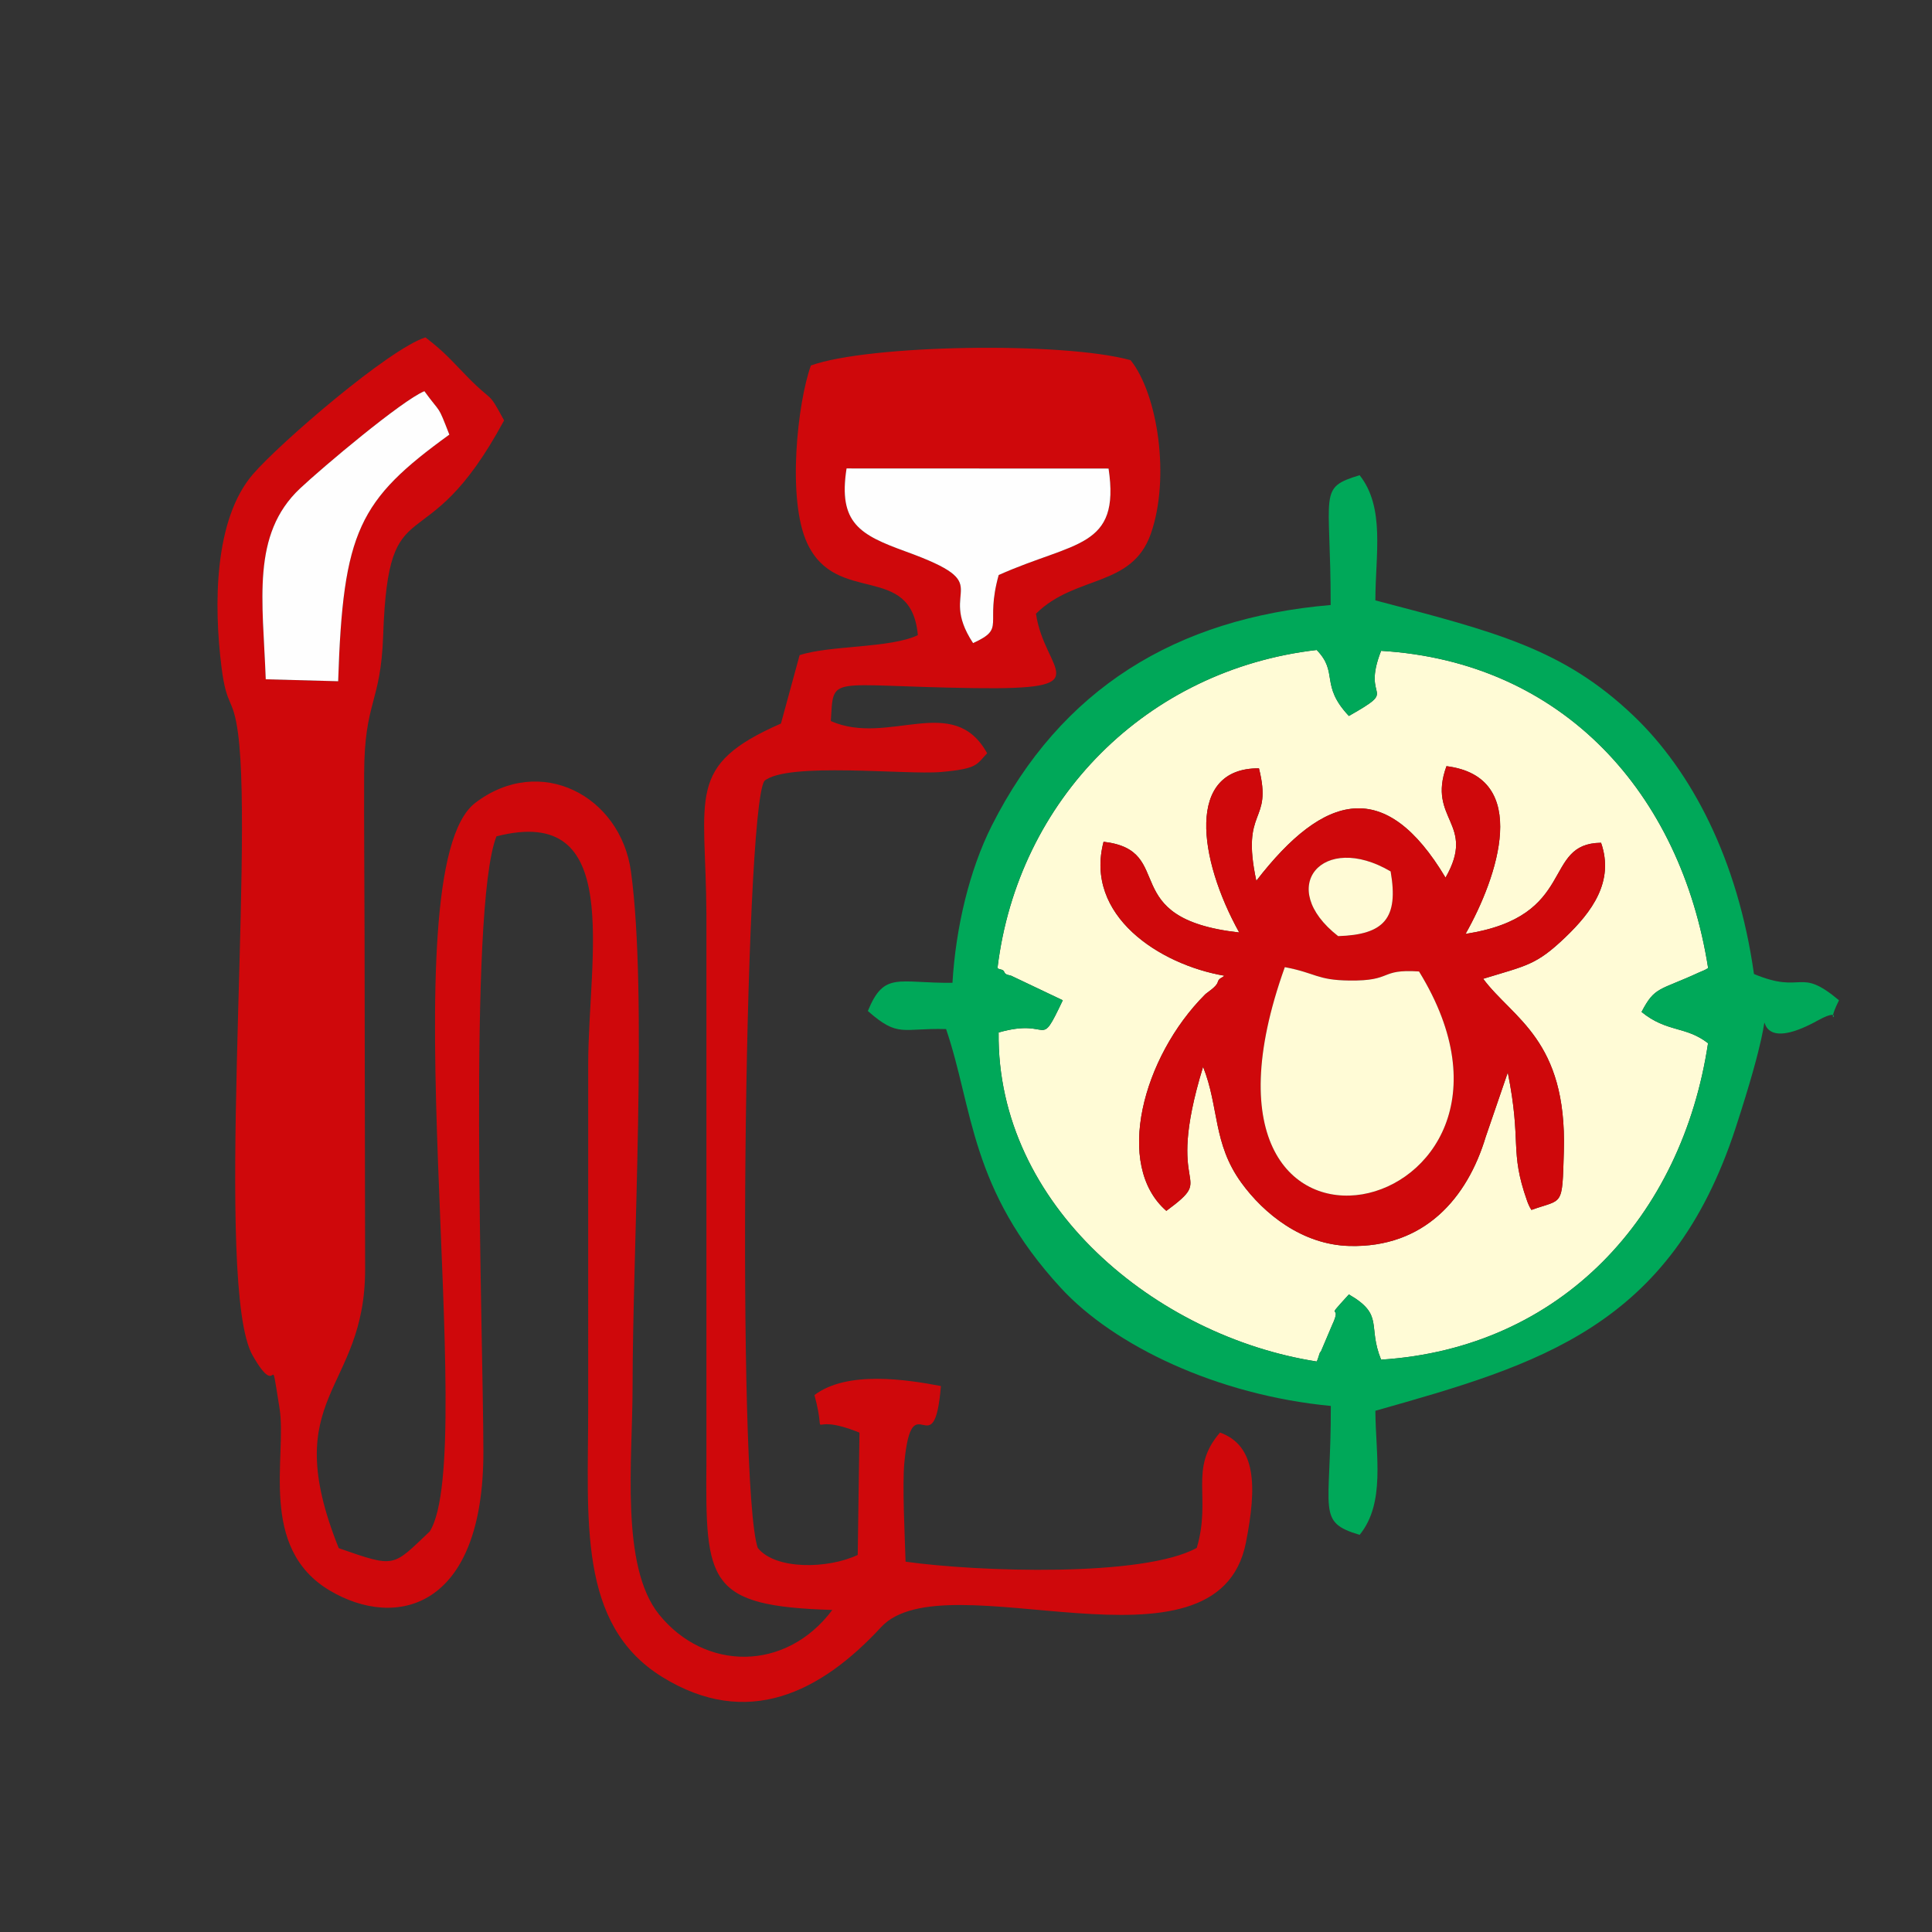<?xml version="1.0" encoding="UTF-8"?>
<!DOCTYPE svg PUBLIC "-//W3C//DTD SVG 1.1//EN" "http://www.w3.org/Graphics/SVG/1.1/DTD/svg11.dtd">
<!-- Creator: CorelDRAW -->
<svg xmlns="http://www.w3.org/2000/svg" xml:space="preserve" width="4in" height="4in" version="1.1" style="shape-rendering:geometricPrecision; text-rendering:geometricPrecision; image-rendering:optimizeQuality; fill-rule:evenodd; clip-rule:evenodd"
viewBox="0 0 3999.99 3999.99"
 xmlns:xlink="http://www.w3.org/1999/xlink"
 xmlns:xodm="http://www.corel.com/coreldraw/odm/2003">
 <rect x="0" y="0" width="3999.99" height="3999.99" fill="#333333" stroke="none"/>
 <defs>
  <style type="text/css">
   <![CDATA[
    .fil1 {fill:#FFFBD6}
    .fil2 {fill:#00A859}
    .fil0 {fill:#CF080B}
    .fil3 {fill:#FEFEFE}
   ]]>
  </style>
 </defs>
 <g id="Layer_x0020_1">
  <g id="_1569072634608">
   <path class="fil0" d="M2014.63 1331.44c-76.86,-116.67 55.85,-118.8 -139.12,-189.51 -95.07,-34.48 -140.58,-58.68 -122.82,-172.07l542.48 0.22c24.72,165.93 -70.11,150.1 -227.51,220.45 -29.17,104.72 15.74,109.5 -53.03,140.91zm-1464.45 74.92c-5.89,-162.66 -30.52,-299.7 71.14,-395.22 46.67,-43.85 210.54,-181.89 257.33,-201.28 35.78,49.3 26.3,24.87 51.68,89.93 -187.35,135.68 -220.17,199.47 -230.2,510.62l-149.95 -4.06zm477.67 325.22c265.07,-68.13 190.06,245.37 189.97,472.74 -0.1,237.14 0.02,474.28 -0.02,711.41 -0.04,231.37 -22.29,447.42 152.8,555.95 176.93,109.66 329.21,31.79 453.67,-102.89 132.74,-143.63 696.29,124.67 755.29,-175.13 23.09,-117.31 21.24,-200.41 -53.6,-227.77 -65.63,75.55 -17.09,133.72 -48.19,238.83 -110.33,61 -452.28,49.71 -602.86,28.57 -1.53,-52.25 -7.1,-158.02 -2.49,-205.81 16.24,-168.31 61.41,14.67 75.62,-157.85 -69.98,-13.28 -193.85,-32.78 -261.79,18.7 29.01,107.45 -24.47,30.33 93.19,77.75l-3.61 253.26c-62.54,29.4 -170.86,30.94 -206.96,-14.63 -43.7,-125.64 -28.66,-1522.35 13.61,-1587.87 47.34,-39.89 293.48,-12.15 365.7,-18.48 77.19,-6.75 73.39,-15.72 95.62,-38.78 -70.01,-126.87 -203.9,-13.91 -323.68,-66.7 6.46,-97.33 -9.74,-72.57 295.98,-68.24 265.59,3.77 146.4,-31.88 128.81,-154.07 81.43,-80.74 198.58,-53.5 237.81,-165.61 40.33,-115.25 14.64,-288.62 -41.95,-359.25 -141.13,-38.93 -542.49,-32.18 -661.89,11 -27.7,76.62 -49.76,277.38 -7.75,367.74 60.88,130.93 215.41,37.91 229.19,190.59 -57.57,27.35 -182.16,20.7 -244.81,41.4l-38.63 141.56c-198.43,87.21 -155.55,148 -154.32,395.02l0 1134.34c-2.03,248.83 1.83,298.01 260.68,305.86 -96.46,128.71 -264.07,126.49 -358.54,9.58 -81.06,-100.32 -55.01,-321.04 -55,-471.56 0.02,-281.27 31.36,-815.73 -3.39,-1067.07 -21.65,-156.58 -187.83,-244.38 -322.22,-141.99 -184.17,140.32 9.78,1343.5 -94.36,1508.55 -77.84,73.4 -69.53,76.01 -188.37,34.58 -127.91,-319 54.88,-321.63 54.58,-577.83 -0.28,-229.94 -0.74,-460 -1.15,-689.96 -0.19,-111.41 -1.29,-223.37 -0.89,-334.68 0.56,-153.63 34.43,-144.47 39.42,-287.62 11.19,-321.06 84.1,-136.11 250.31,-444.8 -34.54,-64.21 -21.16,-34.44 -74.46,-88.78 -38.26,-39 -46.27,-50.5 -88.35,-83.17 -76.22,24.53 -300.33,217.87 -356.59,282.7 -81.39,93.77 -81.74,271.59 -65.6,400.22 10.77,85.83 23.89,59.5 34.26,137.37 32.64,245.12 -49.44,1147.18 29.95,1287.15 57.36,101.16 33.75,-28.89 55.88,109.43 15.95,99.74 -45.15,289.1 104.13,377.72 136.29,80.91 318.45,39.46 317.95,-288.02 -0.38,-248.69 -32.36,-1123.4 27.07,-1273.49z"/>
   <path class="fil1" d="M2565.65 1930.59c-84.77,-152.45 -110.7,-340.72 40.89,-339.86 29.18,116.4 -38.3,78.92 -5.49,232.88 141.07,-182.73 267.65,-214.28 391.76,-6.57 64.56,-112.85 -38.64,-119.47 1.97,-230.78 176.66,22.17 105.78,230.56 39.46,347.29 233.69,-36.03 156.72,-187.44 280.59,-188.69 27.85,80.25 -19.15,143.28 -74.26,195.97 -60.11,57.46 -79.53,58.01 -169.81,85.66 61.26,82.31 173.64,125.77 167.02,356.87 -3.37,117.71 -1.49,98.05 -67.11,121.68 -4,-5.77 -7.19,-13.66 -9.07,-18.99 -37.02,-104.85 -10.47,-118.67 -39.91,-265.54l-45.76 133.5c-37.9,125.98 -126.54,229.86 -282.38,225.63 -97.6,-2.65 -176.86,-66.63 -223.53,-131.02 -59.19,-81.67 -45.75,-156.06 -79.17,-239.92 -83.3,271.6 32.67,218.05 -76.05,298.27 -108.36,-94.07 -49.41,-318.46 80.24,-448.08 4.33,-4.33 23.56,-15.61 26.2,-25.6 2.24,-8.49 9.33,-8.47 13.5,-13.18 -134.27,-23.11 -290.09,-124.5 -249.93,-277.34 153.9,17.82 23.18,158.94 280.85,187.83zm-500.49 73.66c3.83,3.86 11.83,1.7 14.09,8.2 2.26,6.52 11.24,6.31 14.43,7.75l106.71 50.75c-50.89,106.85 -21.56,34.65 -132.85,66.69 -4.14,359.26 327.66,629.55 658.5,681.19 3.73,-5.95 6.66,-22.81 8.21,-19.41l23.71 -55.86c23.97,-51.02 -21.06,-2.28 34.77,-63.56 73.93,42.63 37.93,64.49 66.69,135.04 373.08,-23.89 622.95,-296.41 676.9,-655.16 -46.65,-36.15 -84.91,-21.87 -137.66,-64.73 27.71,-53.36 36.53,-43.59 119.19,-81.86 4.75,-2.2 13.08,-4.96 18.65,-9.04 -56.56,-361.04 -299.7,-634.01 -677.07,-656.78 -42.48,107.81 40.77,73.89 -66.69,134.86 -60.48,-64.13 -20.8,-89.61 -66.69,-136.62 -351.47,40.74 -618.45,308.83 -660.87,658.54z"/>
   <path class="fil2" d="M2065.16 2004.25c42.42,-349.71 309.4,-617.8 660.87,-658.54 45.89,47.01 6.21,72.49 66.69,136.62 107.46,-60.97 24.22,-27.05 66.69,-134.86 377.38,22.77 620.52,295.74 677.07,656.78 -5.57,4.08 -13.9,6.84 -18.65,9.04 -82.66,38.27 -91.48,28.5 -119.19,81.86 52.75,42.85 91.01,28.58 137.66,64.73 -53.95,358.75 -303.82,631.27 -676.9,655.16 -28.77,-70.54 7.24,-92.41 -66.69,-135.04 -55.83,61.28 -10.8,12.54 -34.77,63.56l-23.71 55.86c-1.55,-3.4 -4.48,13.46 -8.21,19.41 -330.84,-51.64 -662.64,-321.92 -658.5,-681.19 111.29,-32.04 81.96,40.16 132.85,-66.69l-106.71 -50.75c-3.19,-1.44 -12.17,-1.23 -14.43,-7.75 -2.26,-6.5 -10.26,-4.34 -14.09,-8.2zm689.83 -751.66c-319.93,27.32 -558.67,173.09 -701.87,457.32 -45.65,90.63 -74.34,209.65 -81.15,324.85 -112.6,1.31 -141.35,-24.54 -175.17,58.41 63.54,56.04 70.68,34.81 161.96,37.43 56.32,165.18 48.95,331.17 238.04,536.37 109.45,118.77 322.69,221.46 558.52,243.87 0.56,219.26 -30.87,239.82 59.64,266.92 53.85,-66.2 33.23,-164.11 32.6,-256.92 338.33,-95.62 611,-173.38 745.56,-584.76 127.68,-390.37 -23.28,-116.15 170.13,-223.15 64.6,-35.74 9.47,28.16 44.2,-41.98 -84.35,-70.69 -72.39,-11.07 -176.07,-54.4 -33.33,-237.25 -129.43,-420.33 -249.46,-534.74 -145.11,-138.32 -284.59,-173.38 -534.36,-238.77 0.05,-94.9 20.54,-191.8 -32.6,-259.18 -87.32,26.64 -59.67,33.19 -59.97,268.72z"/>
   <path class="fil0" d="M2660.08 2002.37c65,12.33 66.03,26.86 133.39,27.74 92.2,1.2 60.7,-24.23 144.47,-18.79 317.76,516.56 -538.07,716.69 -277.85,-8.95zm110.41 -64.22c-130.28,-101.61 -31.85,-216.69 108.65,-133.98 16.94,97.39 -13.32,130.88 -108.65,133.98zm-204.84 -7.56c-257.67,-28.89 -126.95,-170 -280.85,-187.83 -40.16,152.84 115.65,254.23 249.93,277.34 -4.17,4.71 -11.27,4.69 -13.5,13.18 -2.64,9.99 -21.86,21.27 -26.2,25.6 -129.65,129.62 -188.59,354.01 -80.24,448.08 108.72,-80.22 -7.25,-26.67 76.05,-298.27 33.42,83.86 19.98,158.25 79.17,239.92 46.67,64.39 125.93,128.37 223.53,131.02 155.84,4.24 244.48,-99.65 282.38,-225.63l45.76 -133.5c29.44,146.87 2.89,160.69 39.91,265.54 1.89,5.33 5.08,13.22 9.07,18.99 65.63,-23.63 63.74,-3.96 67.11,-121.68 6.62,-231.09 -105.75,-274.55 -167.02,-356.87 90.28,-27.65 109.7,-28.19 169.81,-85.66 55.11,-52.69 102.11,-115.72 74.26,-195.97 -123.86,1.25 -46.9,152.67 -280.59,188.69 66.32,-116.73 137.2,-325.12 -39.46,-347.29 -40.61,111.31 62.58,117.93 -1.97,230.78 -124.11,-207.71 -250.69,-176.16 -391.76,6.57 -32.8,-153.96 34.67,-116.48 5.49,-232.88 -151.58,-0.86 -125.66,187.41 -40.89,339.86z"/>
   <path class="fil1" d="M2660.08 2002.37c-260.21,725.64 595.62,525.52 277.85,8.95 -83.76,-5.44 -52.27,19.98 -144.47,18.79 -67.35,-0.88 -68.38,-15.41 -133.39,-27.74z"/>
   <path class="fil3" d="M2014.63 1331.44c68.77,-31.41 23.86,-36.19 53.03,-140.91 157.4,-70.35 252.23,-54.52 227.51,-220.45l-542.48 -0.22c-17.76,113.39 27.75,137.59 122.82,172.07 194.97,70.7 62.26,72.83 139.12,189.51z"/>
   <path class="fil3" d="M550.18 1406.37l149.95 4.06c10.03,-311.15 42.85,-374.94 230.2,-510.62 -25.38,-65.07 -15.9,-40.63 -51.68,-89.93 -46.79,19.39 -210.67,157.43 -257.33,201.28 -101.66,95.52 -77.03,232.56 -71.14,395.22z"/>
   <path class="fil1" d="M2770.49 1938.15c95.33,-3.1 125.59,-36.59 108.65,-133.98 -140.5,-82.71 -238.93,32.36 -108.65,133.98z"/>
  </g>
 </g>
</svg>
